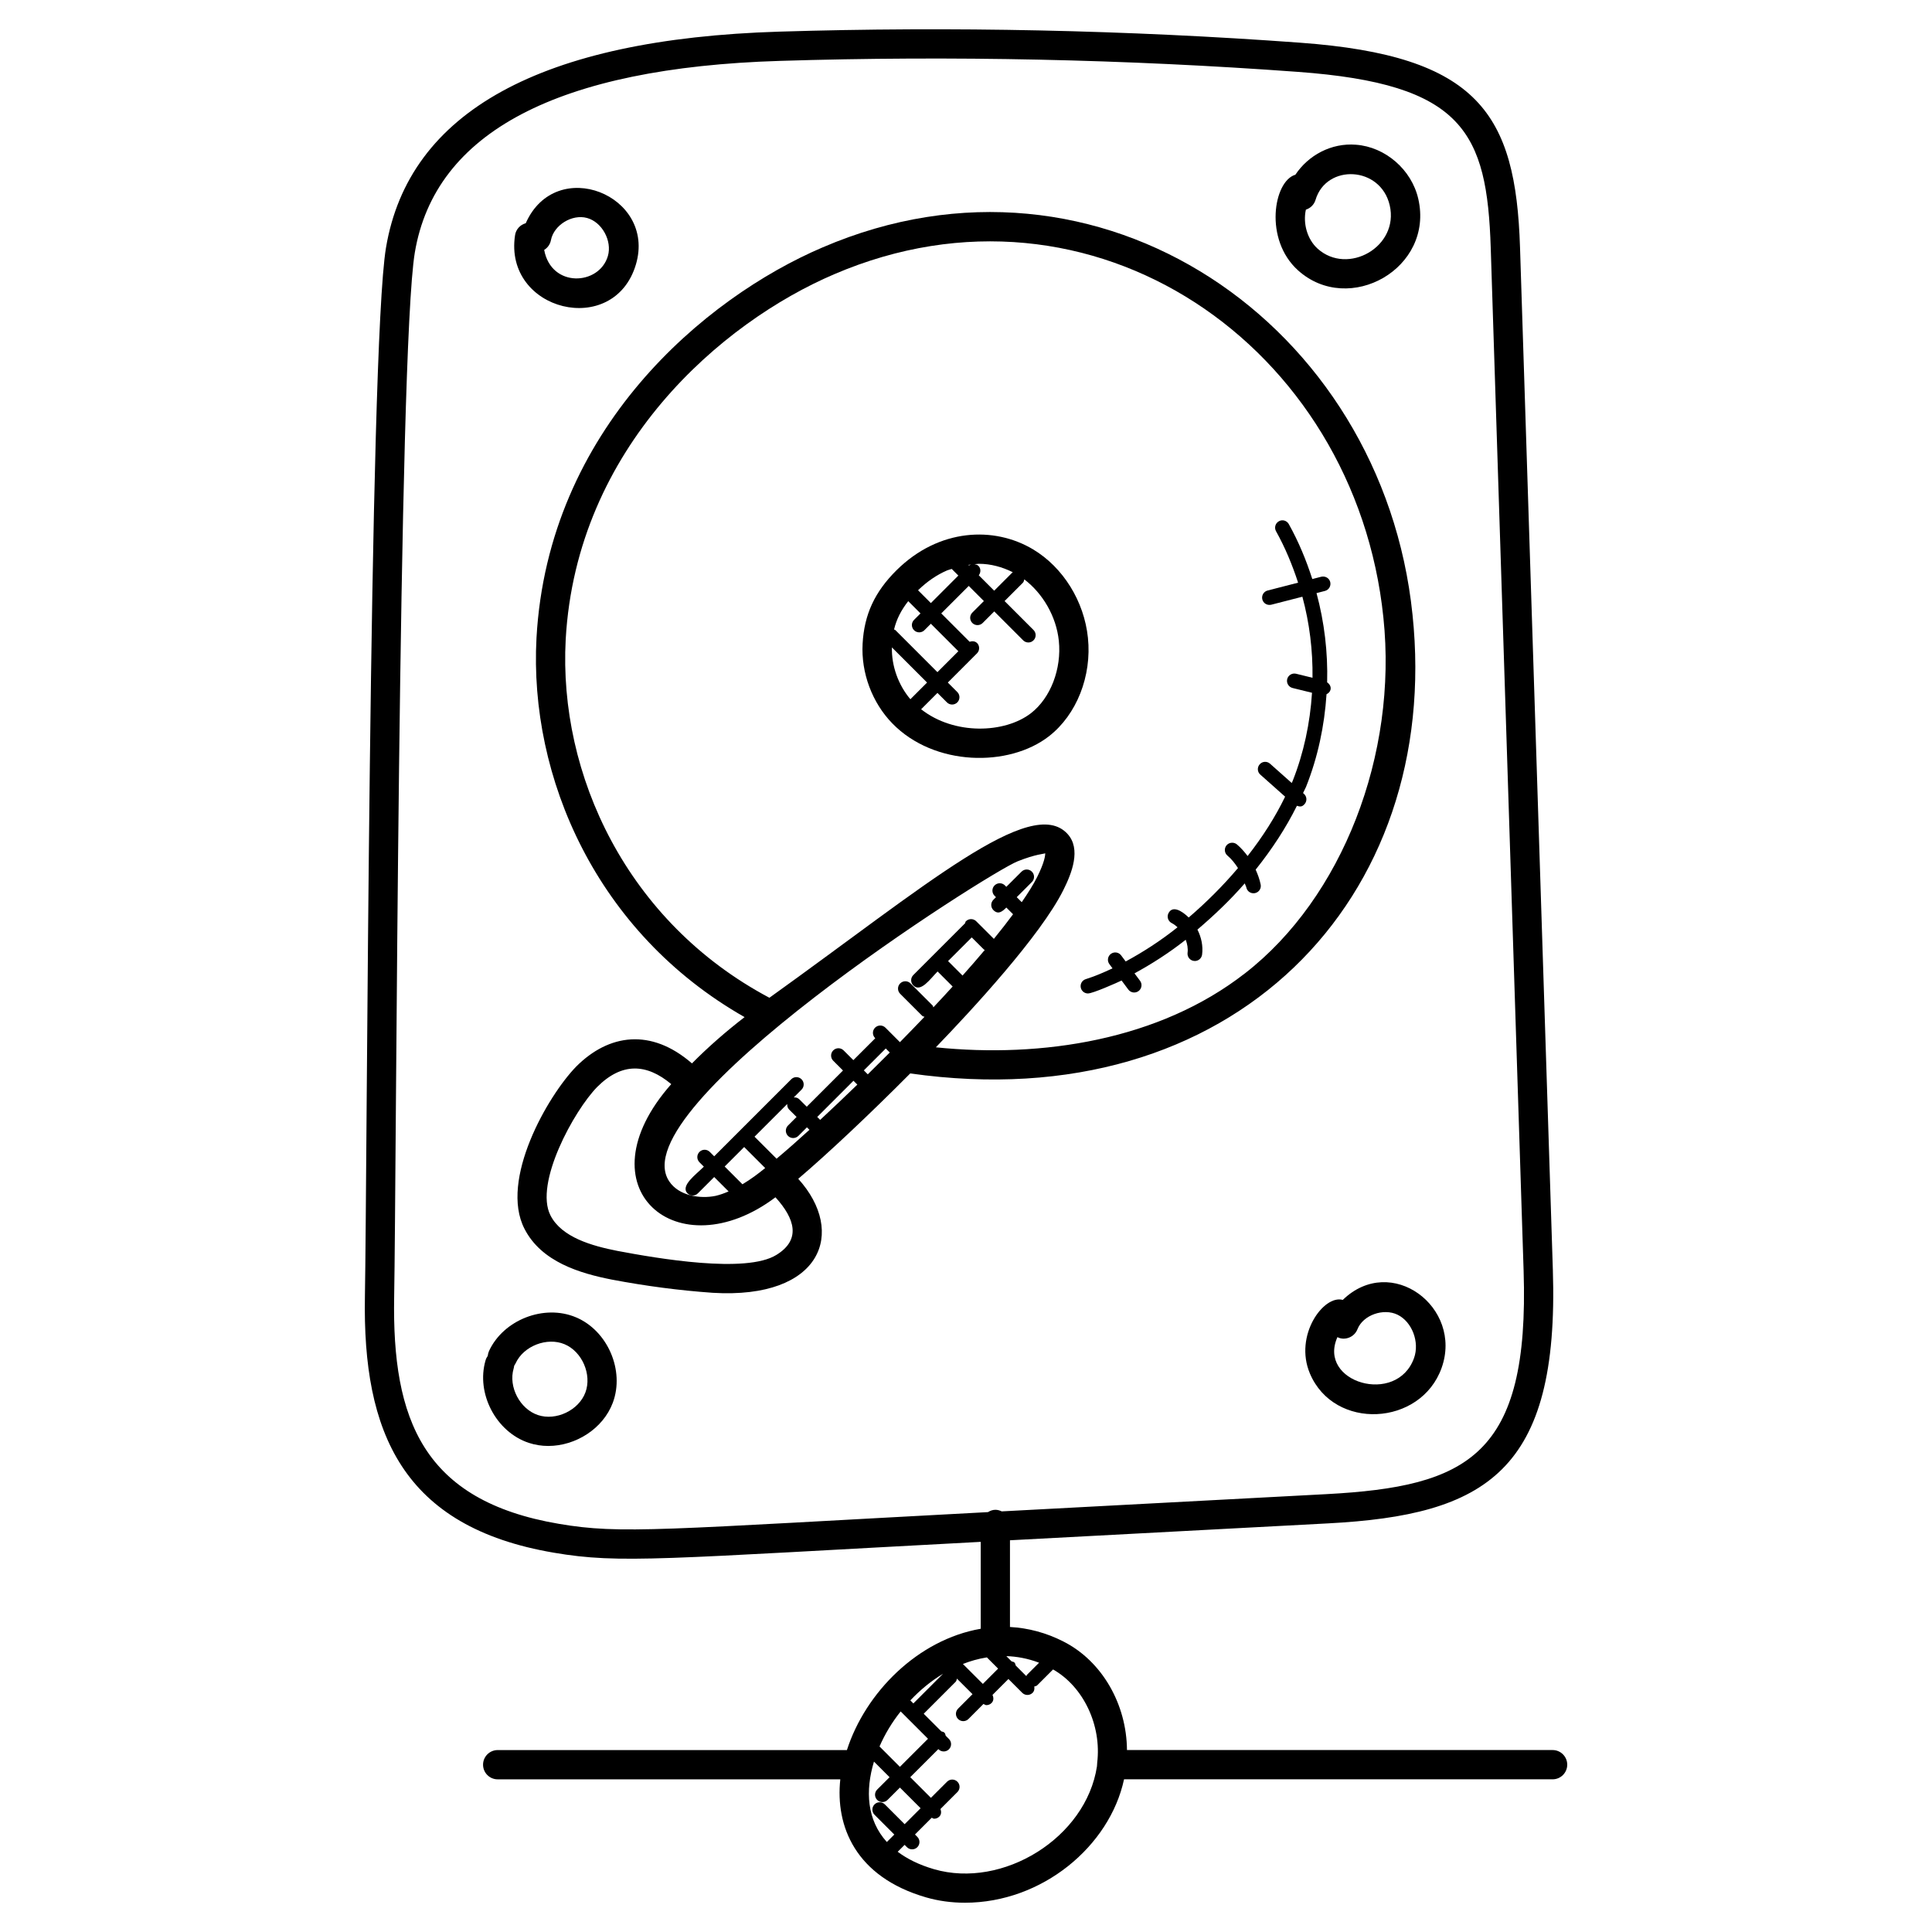 <svg id="Layer_1" enable-background="new 0 0 66 66" height="512" viewBox="0 0 66 66" width="512" xmlns="http://www.w3.org/2000/svg"><g><path d="m48.45 6.79c-.23-.996-1.126-1.773-2.131-1.846-.84-.067-1.624.359-2.067 1.025-.743.215-1.082 2.212.092 3.268 1.743 1.565 4.654-.069 4.106-2.447zm-3.839.372c.153-.049.281-.17.33-.335.367-1.234 2.222-1.162 2.534.188.327 1.414-1.432 2.406-2.464 1.479-.358-.324-.504-.869-.4-1.332z"/><path d="m21.725 9.03c.696-2.362-2.731-3.74-3.765-1.404-.185.05-.335.205-.365.408-.397 2.596 3.381 3.532 4.13.996zm-2.904-.827c.098-.513.722-.897 1.232-.757.514.139.864.784.713 1.301-.298 1.011-1.936 1.095-2.176-.21.117-.072.204-.19.231-.334z"/><path d="m45.871 44.407c-.652-.186-1.673 1.212-1.123 2.513.828 1.961 3.788 1.804 4.5-.191.736-2.067-1.723-3.925-3.377-2.322zm2.435 1.985c-.586 1.639-3.312.833-2.617-.714.232.127.571.017.683-.268.19-.487.891-.731 1.371-.497.495.242.758.933.563 1.479z"/><path d="m19.672 45c-1.084-.456-2.473.085-2.966 1.152-.024.055-.039.11-.044.167-.033.045-.059.097-.075.154-.33 1.129.359 2.446 1.476 2.817.217.072.442.106.667.106.935 0 1.872-.589 2.204-1.476.413-1.101-.176-2.466-1.262-2.92zm.326 2.569c-.229.611-1.004.977-1.619.772-.618-.205-1.016-.963-.833-1.589.01-.032.016-.065.019-.097.018-.025.035-.054.05-.084.272-.593 1.074-.901 1.672-.65.6.252.939 1.037.711 1.648z"/><path d="m35.836 25.15c.943-.734 1.466-2.055 1.329-3.365-.129-1.247-.848-2.404-1.874-3.018-1.331-.796-3.213-.72-4.661.71-.75.743-1.108 1.519-1.162 2.514-.055.993.324 2.01 1.013 2.719 1.432 1.475 3.986 1.507 5.355.44zm-4.809-4.614.419.419-.221.221c-.098.098-.098.256 0 .353.097.097.255.098.354 0l.221-.221.939.939-.715.715-1.439-1.439c-.012-.012-.03-.009-.043-.018.084-.352.245-.664.485-.969zm.643 2.781-.57.57c-.409-.482-.647-1.136-.631-1.771zm4.501-1.429c.1.96-.281 1.953-.948 2.473-.896.696-2.626.758-3.756-.132l.558-.558.324.324c.097.097.255.098.354 0 .098-.098.098-.256 0-.354l-.324-.324.996-.997c.167-.167.036-.492-.251-.396l-.969-.969.939-.939.517.517-.395.395c-.098.098-.098.256 0 .354.097.097.255.098.354 0l.395-.395.988.988c.097.097.255.098.353 0s.098-.256 0-.354l-.988-.988.625-.625c.032-.032.037-.075.048-.116.632.48 1.093 1.264 1.18 2.096zm-3.09-2.591c.031-.004.062-.006.094-.01-.025.008-.051.014-.073.03zm1.52.252c-.004.003-.009.002-.013.005l-.625.625-.526-.526c.073-.098.076-.233-.013-.323-.037-.037-.085-.046-.133-.055.05-.003.1-.015.15-.015.406 0 .798.109 1.16.289zm-2.245-.064c.052-.022.105-.03.157-.049l.226.226-.939.94-.438-.438c.306-.297.64-.527.994-.679z"/><path d="m27.269 40.27c.998-.849 2.433-2.198 3.826-3.6 11.047 1.57 18.177-5.994 17.158-15.677-1.022-9.905-10.688-16.606-20.149-12.543-4.039 1.724-9.382 6.216-9.777 13.346-.255 4.745 2.038 10.066 7.109 12.95-.642.496-1.246 1.023-1.798 1.581-1.399-1.216-2.842-1.004-3.95.104-.978 1-2.63 3.88-1.771 5.547.578 1.132 1.896 1.521 2.983 1.735 1.163.221 2.321.372 3.449.451 3.733.225 4.569-2.075 2.92-3.894zm-4.409.084c-1.691-2.533 10.905-10.538 11.905-10.931.632-.251.896-.248.941-.274.002.073-.021.302-.273.807-.121.244-.306.54-.529.864l-.171-.171.518-.518c.098-.098.098-.256 0-.354s-.256-.098-.354 0l-.519.518-.048-.048c-.099-.099-.257-.097-.354 0-.098.098-.098.256 0 .354l.048.048-.088.088c-.098.098-.098.256 0 .354.164.164.304.049.442-.088l.23.229c-.194.262-.413.543-.656.841l-.602-.601c-.098-.098-.256-.098-.354 0-.019.019-.017.047-.029.07l-1.112 1.112s-.001 0-.002.001l-.001.002-.652.652c-.098.098-.098.256 0 .354.255.255.574-.22.83-.476l.514.514c-.21.232-.431.469-.659.712-.011-.021-.009-.047-.027-.065l-.753-.753c-.098-.098-.256-.098-.354 0s-.098.256 0 .354l.753.753c.022.022.052.021.079.033-.269.282-.55.572-.84.867l-.495-.495c-.098-.098-.256-.098-.354 0s-.098.256 0 .354l.007.007-.749.748-.333-.333c-.098-.098-.256-.098-.354 0s-.098.256 0 .354l.333.333-1.238 1.237-.252-.251c-.053-.053-.122-.072-.191-.067l.265-.266c.098-.098.098-.256 0-.353-.098-.098-.256-.098-.353 0l-2.631 2.631-.15-.15c-.098-.098-.256-.098-.353 0-.098.098-.098.256 0 .354l.15.15c-.272.272-.814.655-.558.912.097.097.255.098.353 0l.558-.558.492.492c-.146.062-.293.117-.446.152-.527.107-1.254.001-1.584-.499zm10.022-7.027-.495-.495.809-.809.415.414c.009.009.022.006.032.013-.234.28-.49.573-.761.877zm-4.864 4.93-.1-.1 1.238-1.237.132.132c-.437.424-.864.828-1.27 1.205zm-2.242.574 1.117-1.117c-.005.069.014.139.067.192l.252.251-.293.293c-.098.098-.098.256 0 .354.099.099.257.096.354 0l.293-.293.086.085c-.412.376-.789.707-1.123.987zm-.413 1.626-.607-.607.666-.666.718.718c-.23.188-.49.384-.777.555zm4.282-3.756-.135-.135.749-.748.137.137c-.25.252-.501.501-.751.746zm-10.32-14.852c.366-6.579 5.329-10.839 9.173-12.481 8.822-3.782 17.804 2.453 18.761 11.73.493 4.689-1.407 9.573-4.729 12.153 0 0 0 0-.001 0-2.926 2.281-6.939 2.899-10.559 2.527 1.214-1.257 3.581-3.813 4.358-5.377.287-.574.613-1.398.139-1.914-1.239-1.352-4.853 1.777-10.183 5.598-4.87-2.586-7.206-7.627-6.959-12.236zm7.202 21.018c-.001 0-.002.001-.003.002-1.038.646-4.074.12-5.435-.137-.862-.17-1.9-.46-2.283-1.21-.563-1.095.805-3.583 1.593-4.388.851-.853 1.695-.799 2.532-.099-3.144 3.558.228 6.376 3.56 3.866.665.732.878 1.447.036 1.966z"/><path d="m31.631 64.816c.424.123.875.184 1.333.184 2.634 0 4.943-1.926 5.435-4.216h14.64c.276 0 .5-.224.5-.5s-.224-.5-.5-.5h-14.54c-.011-1.562-.848-3.036-2.168-3.706-.591-.302-1.205-.464-1.829-.498v-2.962l10.863-.577c5.397-.284 7.902-1.771 7.683-8.654l-1.122-34.942c-.147-4.552-1.411-6.542-7.521-6.987-5.899-.431-11.886-.559-17.791-.377-8.13.25-12.649 2.733-13.428 7.381-.586 3.493-.645 31.727-.72 35.828-.082 4.642 1.277 7.875 6.462 8.754 2.26.385 3.691.206 14.575-.372v2.969c-2.144.371-3.936 2.172-4.571 4.144h-11.93c-.276 0-.5.224-.5.5s.224.5.5.5h11.704c-.172 1.587.507 3.328 2.925 4.031zm-12.536-12.759c-4.643-.788-5.704-3.562-5.63-7.75.074-4.035.137-32.284.706-35.68.689-4.111 4.886-6.315 12.473-6.547 5.871-.182 11.82-.055 17.688.375 5.66.412 6.467 2.059 6.594 6.02l1.123 34.942c.203 6.318-1.903 7.366-6.735 7.625l-11.094.589c-.066-.032-.138-.054-.216-.054-.095 0-.178.033-.253.079-11.22.597-12.523.764-14.656.401zm10.761 8.122.533.533-.423.422c-.098.098-.098.256 0 .354.049.049.112.073.177.073.064 0 .128-.024.177-.073l.423-.422.706.706-.545.545-.676-.676c-.098-.098-.256-.098-.353 0-.098.098-.098.256 0 .354l.676.676-.255.255c-.685-.758-.74-1.75-.44-2.747zm.912-1.714.934.934-.96.959-.696-.696c.183-.422.427-.827.722-1.197zm6.714 1.758c-.003.02-.008.096-.008.116-.372 2.449-3.219 4.196-5.565 3.516-.526-.153-.928-.36-1.242-.596l.236-.236.08.08c.049.049.112.073.177.073.064 0 .128-.024.177-.073.098-.098.098-.256 0-.354l-.08-.08.573-.573c.028.011.052.034.082.034.064 0 .128-.024.177-.073.071-.071.072-.17.039-.259l.579-.579c.098-.098.098-.256 0-.353-.098-.098-.256-.098-.354 0l-.551.551-.706-.706.96-.959.007.007c.049.049.112.073.177.073.064 0 .128-.024.177-.073.098-.098.098-.256 0-.354l-.11-.11c-.012-.037-.015-.076-.044-.105s-.069-.032-.105-.044l-.602-.602 1.089-1.089c.03-.03.034-.072.046-.11l.532.531-.493.494c-.098.098-.098.256 0 .354.049.049.113.073.177.073s.128-.024.177-.073l.514-.515c.033.015.063.041.099.041.064 0 .128-.024.177-.073.076-.076.075-.183.032-.276l.544-.544.472.472c.049.049.112.073.177.073.064 0 .128-.024.177-.073.059-.059.07-.138.057-.215.035-.012.073-.014.101-.042l.541-.541c1.033.585 1.665 1.903 1.507 3.192zm-2.402-3.006c-.012.012-.009.03-.018.043l-.364-.364c-.012-.035-.014-.072-.041-.1-.028-.027-.065-.029-.1-.041l-.179-.179c.354.011.729.077 1.119.225zm-1.367-.598.384.384-.521.522-.682-.681c.243-.096.517-.177.819-.225zm-1.497.559-1.014 1.014-.104-.104c.335-.354.711-.666 1.118-.91z"/><path d="m38.005 33.08c-.308.145-.615.276-.914.369-.132.041-.205.181-.164.313.033.107.132.176.238.176.169 0 .987-.364 1.15-.442l.23.309c.082.11.237.134.35.051.11-.082.134-.239.051-.35l-.19-.255c.59-.322 1.181-.698 1.75-1.148.052.144.083.295.063.444-.019.148.095.282.248.282.124 0 .231-.092.248-.218.038-.293-.025-.591-.159-.855.57-.485 1.121-1.01 1.616-1.578.014.047.044.09.054.138.025.127.146.221.294.195.136-.027.224-.159.196-.295-.036-.177-.098-.345-.171-.508.564-.705 1.042-1.439 1.409-2.181.094.031.17.048.261-.056.092-.104.083-.261-.021-.353l-.03-.027c.03-.07.074-.141.102-.211.404-1.014.629-2.085.7-3.164.063-.032.118-.08.136-.154.025-.104-.031-.195-.115-.252.027-1.027-.095-2.056-.363-3.049l.288-.074c.134-.034.214-.171.18-.305-.034-.133-.167-.21-.305-.18l-.307.079c-.208-.647-.469-1.279-.803-1.877-.068-.122-.221-.166-.34-.096-.12.067-.163.22-.096.34.313.56.557 1.152.754 1.757l-1.042.268c-.134.034-.214.171-.18.305.032.124.156.213.305.18l1.063-.273c.244.902.358 1.835.346 2.769l-.562-.138c-.136-.031-.269.05-.303.184-.032.135.05.269.184.303l.664.163c-.066 1.034-.281 2.059-.668 3.03-.007.017-.018.035-.025.052l-.741-.659c-.103-.092-.261-.084-.353.021-.092.104-.083.261.021.352l.847.753c-.329.683-.763 1.366-1.281 2.028-.109-.144-.227-.28-.366-.397-.106-.087-.263-.074-.353.03-.089.106-.075.264.03.352.142.119.258.269.36.426-.512.606-1.082 1.173-1.683 1.689-.227-.221-.553-.427-.693-.143-.061.123-.01.273.114.335.073.036.136.088.197.142-.578.462-1.177.847-1.771 1.168l-.156-.208c-.082-.111-.239-.132-.35-.051-.111.083-.134.239-.051.35z"/></g></svg>